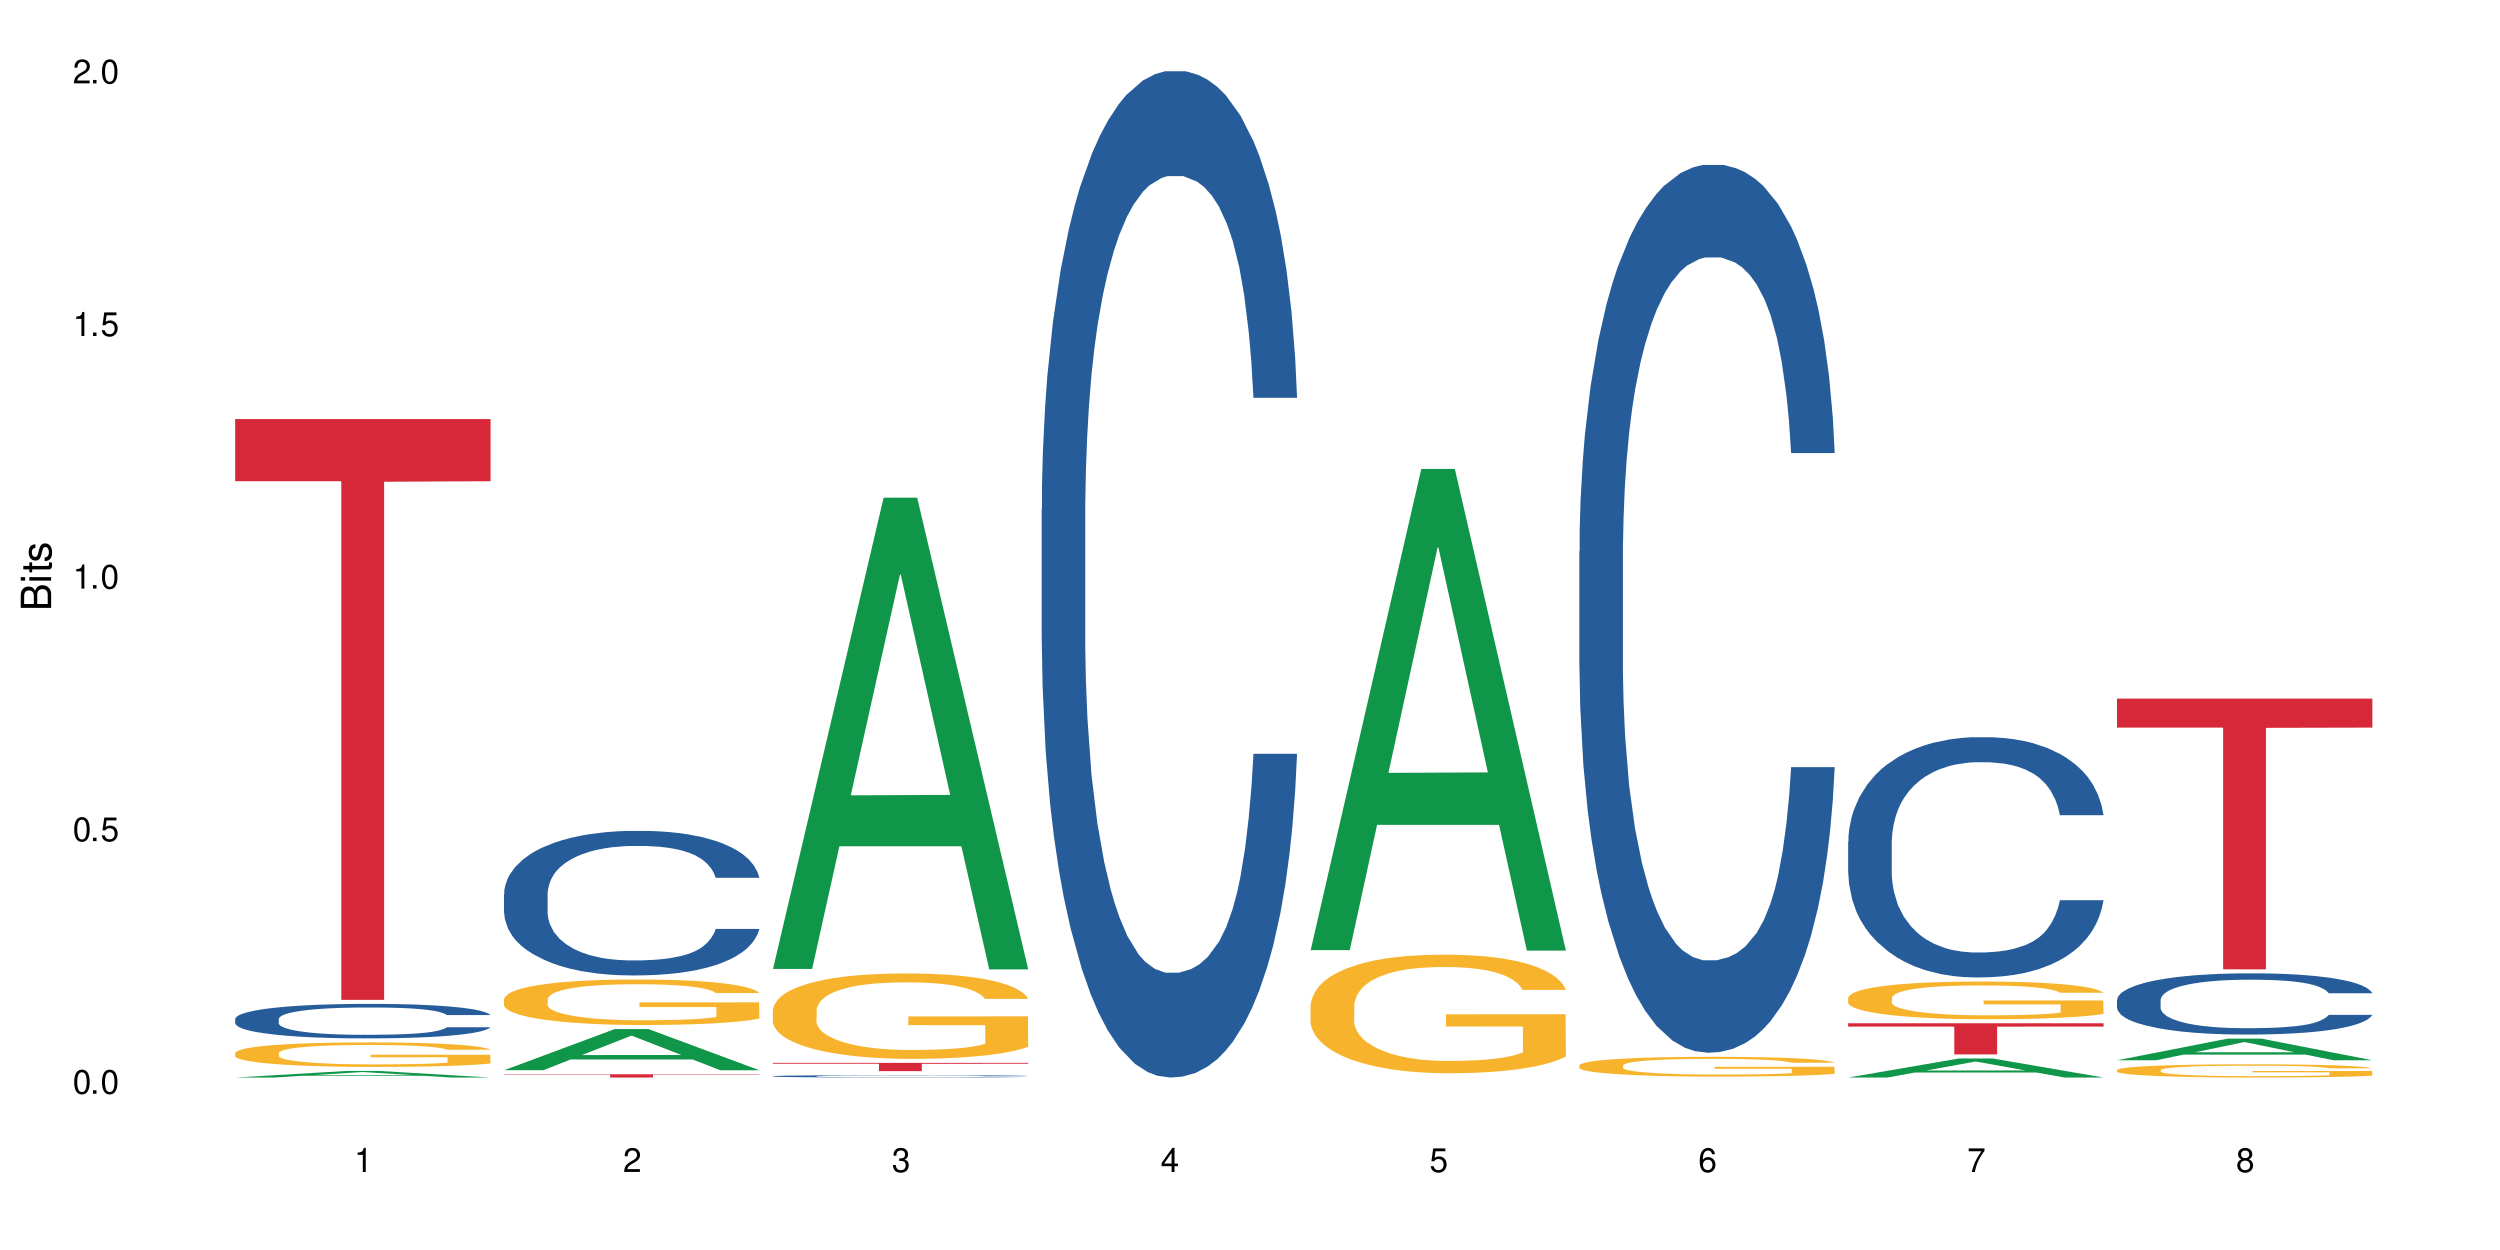 <?xml version="1.0" encoding="UTF-8"?>
<svg xmlns="http://www.w3.org/2000/svg" xmlns:xlink="http://www.w3.org/1999/xlink" width="720" height="360" viewBox="0 0 720 360">
<defs>
<g>
<g id="glyph-0-0">
</g>
<g id="glyph-0-1">
<path d="M 2.641 -6.938 C 2 -6.938 1.422 -6.656 1.078 -6.172 C 0.641 -5.562 0.406 -4.641 0.406 -3.359 C 0.406 -1.016 1.188 0.219 2.641 0.219 C 4.078 0.219 4.859 -1.016 4.859 -3.297 C 4.859 -4.641 4.656 -5.547 4.203 -6.172 C 3.844 -6.656 3.281 -6.938 2.641 -6.938 Z M 2.641 -6.188 C 3.547 -6.188 4 -5.25 4 -3.375 C 4 -1.406 3.562 -0.484 2.625 -0.484 C 1.734 -0.484 1.281 -1.438 1.281 -3.344 C 1.281 -5.25 1.734 -6.188 2.641 -6.188 Z M 2.641 -6.188 "/>
</g>
<g id="glyph-0-2">
<path d="M 1.828 -1 L 0.828 -1 L 0.828 0 L 1.828 0 Z M 1.828 -1 "/>
</g>
<g id="glyph-0-3">
<path d="M 4.562 -6.797 L 1.062 -6.797 L 0.547 -3.094 L 1.328 -3.094 C 1.719 -3.562 2.047 -3.734 2.578 -3.734 C 3.484 -3.734 4.062 -3.109 4.062 -2.094 C 4.062 -1.125 3.484 -0.531 2.578 -0.531 C 1.828 -0.531 1.375 -0.906 1.188 -1.672 L 0.328 -1.672 C 0.453 -1.109 0.547 -0.844 0.75 -0.594 C 1.125 -0.078 1.828 0.219 2.594 0.219 C 3.969 0.219 4.922 -0.781 4.922 -2.219 C 4.922 -3.562 4.031 -4.484 2.719 -4.484 C 2.25 -4.484 1.859 -4.359 1.469 -4.062 L 1.734 -5.969 L 4.562 -5.969 Z M 4.562 -6.797 "/>
</g>
<g id="glyph-0-4">
<path d="M 2.484 -4.938 L 2.484 0 L 3.328 0 L 3.328 -6.938 L 2.766 -6.938 C 2.469 -5.875 2.281 -5.734 0.984 -5.562 L 0.984 -4.938 Z M 2.484 -4.938 "/>
</g>
<g id="glyph-0-5">
<path d="M 4.859 -0.828 L 1.281 -0.828 C 1.359 -1.406 1.672 -1.781 2.5 -2.281 L 3.469 -2.828 C 4.406 -3.344 4.906 -4.062 4.906 -4.906 C 4.906 -5.484 4.672 -6.031 4.266 -6.406 C 3.859 -6.766 3.375 -6.938 2.719 -6.938 C 1.859 -6.938 1.219 -6.625 0.844 -6.031 C 0.609 -5.672 0.5 -5.234 0.484 -4.531 L 1.328 -4.531 C 1.359 -5.016 1.406 -5.281 1.531 -5.516 C 1.75 -5.938 2.188 -6.203 2.703 -6.203 C 3.469 -6.203 4.031 -5.641 4.031 -4.891 C 4.031 -4.344 3.719 -3.859 3.125 -3.516 L 2.234 -3 C 0.812 -2.172 0.406 -1.531 0.328 -0.016 L 4.859 -0.016 Z M 4.859 -0.828 "/>
</g>
<g id="glyph-0-6">
<path d="M 2.125 -3.188 L 2.578 -3.188 C 3.5 -3.188 3.984 -2.766 3.984 -1.922 C 3.984 -1.062 3.469 -0.531 2.594 -0.531 C 1.656 -0.531 1.203 -1 1.156 -2.016 L 0.312 -2.016 C 0.344 -1.453 0.438 -1.094 0.609 -0.781 C 0.953 -0.109 1.625 0.219 2.547 0.219 C 3.953 0.219 4.859 -0.625 4.859 -1.938 C 4.859 -2.828 4.516 -3.297 3.703 -3.594 C 4.344 -3.844 4.656 -4.328 4.656 -5.031 C 4.656 -6.219 3.875 -6.938 2.578 -6.938 C 1.203 -6.938 0.484 -6.172 0.453 -4.703 L 1.297 -4.703 C 1.312 -5.125 1.344 -5.359 1.453 -5.578 C 1.641 -5.969 2.062 -6.203 2.594 -6.203 C 3.344 -6.203 3.797 -5.75 3.797 -5 C 3.797 -4.516 3.609 -4.219 3.25 -4.047 C 3.016 -3.953 2.703 -3.922 2.125 -3.906 Z M 2.125 -3.188 "/>
</g>
<g id="glyph-0-7">
<path d="M 3.141 -1.672 L 3.141 0 L 3.984 0 L 3.984 -1.672 L 4.984 -1.672 L 4.984 -2.438 L 3.984 -2.438 L 3.984 -6.938 L 3.359 -6.938 L 0.266 -2.578 L 0.266 -1.672 Z M 3.141 -2.438 L 1 -2.438 L 3.141 -5.5 Z M 3.141 -2.438 "/>
</g>
<g id="glyph-0-8">
<path d="M 4.781 -5.125 C 4.609 -6.266 3.891 -6.938 2.844 -6.938 C 2.094 -6.938 1.422 -6.578 1.031 -5.953 C 0.594 -5.266 0.406 -4.422 0.406 -3.172 C 0.406 -2 0.578 -1.25 0.984 -0.641 C 1.359 -0.078 1.953 0.219 2.703 0.219 C 3.984 0.219 4.922 -0.75 4.922 -2.094 C 4.922 -3.375 4.062 -4.281 2.844 -4.281 C 2.172 -4.281 1.641 -4.031 1.281 -3.516 C 1.281 -5.234 1.828 -6.188 2.797 -6.188 C 3.391 -6.188 3.797 -5.797 3.938 -5.125 Z M 2.734 -3.531 C 3.547 -3.531 4.062 -2.953 4.062 -2.031 C 4.062 -1.156 3.484 -0.531 2.703 -0.531 C 1.922 -0.531 1.328 -1.188 1.328 -2.078 C 1.328 -2.938 1.906 -3.531 2.734 -3.531 Z M 2.734 -3.531 "/>
</g>
<g id="glyph-0-9">
<path d="M 4.984 -6.797 L 0.438 -6.797 L 0.438 -5.969 L 4.109 -5.969 C 2.5 -3.656 1.828 -2.234 1.328 0 L 2.219 0 C 2.594 -2.172 3.453 -4.047 4.984 -6.094 Z M 4.984 -6.797 "/>
</g>
<g id="glyph-0-10">
<path d="M 3.75 -3.656 C 4.469 -4.094 4.688 -4.438 4.688 -5.078 C 4.688 -6.172 3.844 -6.938 2.641 -6.938 C 1.438 -6.938 0.594 -6.172 0.594 -5.094 C 0.594 -4.438 0.812 -4.094 1.516 -3.656 C 0.734 -3.266 0.359 -2.703 0.359 -1.922 C 0.359 -0.656 1.281 0.219 2.641 0.219 C 3.984 0.219 4.922 -0.656 4.922 -1.922 C 4.922 -2.703 4.531 -3.266 3.75 -3.656 Z M 2.641 -6.188 C 3.359 -6.188 3.812 -5.75 3.812 -5.062 C 3.812 -4.406 3.344 -3.984 2.641 -3.984 C 1.922 -3.984 1.453 -4.406 1.453 -5.078 C 1.453 -5.75 1.922 -6.188 2.641 -6.188 Z M 2.641 -3.266 C 3.484 -3.266 4.062 -2.719 4.062 -1.906 C 4.062 -1.078 3.484 -0.531 2.625 -0.531 C 1.797 -0.531 1.219 -1.094 1.219 -1.906 C 1.219 -2.719 1.781 -3.266 2.641 -3.266 Z M 2.641 -3.266 "/>
</g>
<g id="glyph-1-0">
</g>
<g id="glyph-1-1">
<path d="M 0 -0.953 L 0 -4.891 C 0 -5.719 -0.234 -6.344 -0.734 -6.797 C -1.188 -7.234 -1.812 -7.469 -2.5 -7.469 C -3.547 -7.469 -4.188 -7 -4.625 -5.875 C -4.984 -6.688 -5.625 -7.094 -6.531 -7.094 C -7.172 -7.094 -7.734 -6.859 -8.141 -6.391 C -8.562 -5.922 -8.75 -5.344 -8.75 -4.5 L -8.75 -0.953 Z M -4.984 -2.062 L -7.766 -2.062 L -7.766 -4.219 C -7.766 -4.844 -7.688 -5.203 -7.453 -5.5 C -7.219 -5.812 -6.859 -5.969 -6.375 -5.969 C -5.891 -5.969 -5.531 -5.812 -5.297 -5.5 C -5.062 -5.203 -4.984 -4.844 -4.984 -4.219 Z M -0.984 -2.062 L -4 -2.062 L -4 -4.781 C -4 -5.766 -3.438 -6.359 -2.484 -6.359 C -1.547 -6.359 -0.984 -5.766 -0.984 -4.781 Z M -0.984 -2.062 "/>
</g>
<g id="glyph-1-2">
<path d="M -6.281 -1.797 L -6.281 -0.797 L 0 -0.797 L 0 -1.797 Z M -8.75 -1.797 L -8.75 -0.797 L -7.484 -0.797 L -7.484 -1.797 Z M -8.75 -1.797 "/>
</g>
<g id="glyph-1-3">
<path d="M -6.281 -3.047 L -6.281 -2.016 L -8.016 -2.016 L -8.016 -1.016 L -6.281 -1.016 L -6.281 -0.172 L -5.469 -0.172 L -5.469 -1.016 L -0.719 -1.016 C -0.078 -1.016 0.281 -1.453 0.281 -2.234 C 0.281 -2.5 0.25 -2.719 0.188 -3.047 L -0.641 -3.047 C -0.609 -2.906 -0.594 -2.766 -0.594 -2.562 C -0.594 -2.141 -0.719 -2.016 -1.156 -2.016 L -5.469 -2.016 L -5.469 -3.047 Z M -6.281 -3.047 "/>
</g>
<g id="glyph-1-4">
<path d="M -4.531 -5.25 C -5.766 -5.25 -6.469 -4.422 -6.469 -2.969 C -6.469 -1.516 -5.719 -0.562 -4.547 -0.562 C -3.562 -0.562 -3.094 -1.062 -2.734 -2.562 L -2.516 -3.484 C -2.344 -4.188 -2.094 -4.469 -1.641 -4.469 C -1.047 -4.469 -0.641 -3.875 -0.641 -3 C -0.641 -2.453 -0.797 -2 -1.062 -1.75 C -1.25 -1.594 -1.422 -1.531 -1.875 -1.469 L -1.875 -0.406 C -0.422 -0.453 0.281 -1.266 0.281 -2.922 C 0.281 -4.5 -0.5 -5.516 -1.719 -5.516 C -2.656 -5.516 -3.172 -4.984 -3.469 -3.734 L -3.703 -2.766 C -3.891 -1.953 -4.156 -1.609 -4.594 -1.609 C -5.188 -1.609 -5.547 -2.125 -5.547 -2.938 C -5.547 -3.75 -5.203 -4.172 -4.531 -4.203 Z M -4.531 -5.25 "/>
</g>
</g>
</defs>
<rect x="-72" y="-36" width="864" height="432" fill="rgb(100%, 100%, 100%)" fill-opacity="1"/>
<path fill-rule="nonzero" fill="rgb(6.275%, 58.824%, 28.235%)" fill-opacity="1" d="M 67.73 310.332 L 67.809 310.328 L 99.637 308.438 L 109.301 308.438 L 141.281 310.332 L 130.047 310.332 L 122.031 309.836 L 86.906 309.836 L 79.047 310.332 L 67.73 310.332 L 90.285 309.633 L 118.809 309.633 L 104.586 308.746 L 104.43 308.746 L 104.27 308.75 L 90.207 309.633 L 90.285 309.633 Z M 67.73 310.332 "/>
<path fill-rule="nonzero" fill="rgb(14.51%, 36.078%, 60%)" fill-opacity="1" d="M 67.73 293.445 L 67.82 293.438 L 67.82 293.219 L 68.09 292.875 L 68.719 292.438 L 69.344 292.137 L 70.961 291.602 L 73.203 291.086 L 75.535 290.688 L 77.238 290.449 L 78.766 290.27 L 82.262 289.934 L 84.504 289.762 L 86.926 289.605 L 89.887 289.453 L 92.039 289.363 L 96.883 289.219 L 100.469 289.152 L 103.25 289.125 L 109.262 289.125 L 112.848 289.164 L 115.449 289.207 L 118.32 289.281 L 120.742 289.363 L 124.957 289.562 L 128.727 289.816 L 130.43 289.961 L 133.121 290.242 L 135.184 290.516 L 136.617 290.75 L 138.234 291.086 L 139.668 291.496 L 140.746 291.957 L 141.281 292.348 L 128.727 292.348 L 128.098 291.984 L 127.379 291.703 L 126.035 291.332 L 124.688 291.066 L 122.805 290.805 L 121.102 290.633 L 118.77 290.461 L 116.707 290.352 L 114.555 290.27 L 112.488 290.215 L 108.543 290.16 L 103.969 290.16 L 102.266 290.18 L 98.766 290.25 L 96.883 290.316 L 94.191 290.441 L 92.309 290.559 L 90.066 290.742 L 88.539 290.895 L 86.656 291.133 L 85.312 291.34 L 83.785 291.641 L 82.891 291.867 L 82.082 292.121 L 81.363 292.418 L 80.828 292.738 L 80.469 293.074 L 80.289 293.398 L 80.289 294.805 L 80.469 295.133 L 80.918 295.512 L 82.082 296.066 L 83.785 296.547 L 85.762 296.93 L 87.645 297.199 L 88.719 297.328 L 90.156 297.473 L 92.398 297.656 L 95.629 297.836 L 97.512 297.91 L 100.383 297.98 L 103.34 298.02 L 107.289 298.02 L 110.785 297.98 L 113.117 297.938 L 115.539 297.863 L 118.859 297.711 L 120.922 297.562 L 122.715 297.391 L 124.062 297.219 L 124.957 297.074 L 126.305 296.793 L 127.379 296.484 L 128.188 296.168 L 128.727 295.859 L 141.281 295.859 L 140.746 296.223 L 139.938 296.574 L 139.129 296.84 L 137.875 297.156 L 136.441 297.438 L 134.375 297.754 L 132.672 297.965 L 130.43 298.191 L 128.367 298.363 L 126.125 298.516 L 122.805 298.699 L 120.652 298.789 L 118.32 298.871 L 115.539 298.941 L 112.043 299.008 L 108.273 299.043 L 104.777 299.051 L 101.008 299.035 L 98.227 298.996 L 94.551 298.914 L 89.977 298.754 L 86.656 298.582 L 84.055 298.406 L 81.812 298.227 L 79.301 297.98 L 76.074 297.582 L 74.098 297.273 L 72.754 297.02 L 71.23 296.664 L 70.152 296.348 L 68.898 295.84 L 68 295.195 L 67.73 294.695 Z M 67.73 293.445 "/>
<path fill-rule="nonzero" fill="rgb(96.863%, 70.196%, 16.863%)" fill-opacity="1" d="M 67.73 303.238 L 67.82 303.23 L 67.82 303.102 L 68.18 302.812 L 69.078 302.414 L 70.242 302.086 L 71.5 301.828 L 72.305 301.691 L 73.652 301.5 L 74.816 301.355 L 77.777 301.066 L 81.543 300.797 L 83.609 300.68 L 85.941 300.57 L 89.258 300.449 L 90.785 300.402 L 95.449 300.301 L 100.738 300.234 L 106.57 300.215 L 109.262 300.223 L 112.938 300.246 L 117.961 300.32 L 120.832 300.383 L 123.074 300.449 L 125.406 300.531 L 128.277 300.66 L 130.969 300.816 L 133.121 300.969 L 135.273 301.164 L 137.066 301.371 L 138.594 301.594 L 139.938 301.867 L 140.746 302.09 L 141.281 302.316 L 128.816 302.316 L 128.098 302.09 L 127.289 301.918 L 125.945 301.703 L 124.598 301.551 L 123.254 301.426 L 120.742 301.262 L 118.59 301.156 L 115.898 301.066 L 113.297 301.008 L 110.336 300.969 L 108.543 300.957 L 103.789 300.957 L 99.484 301.004 L 96.973 301.055 L 95.18 301.105 L 92.668 301.203 L 91.141 301.277 L 90.246 301.332 L 87.555 301.531 L 85.762 301.711 L 84.773 301.832 L 83.52 302.027 L 82.621 302.199 L 81.633 302.457 L 81.098 302.652 L 80.379 303.09 L 80.289 304.25 L 80.559 304.496 L 81.098 304.758 L 81.812 304.992 L 82.891 305.238 L 83.965 305.422 L 85.852 305.676 L 87.465 305.844 L 88.719 305.953 L 91.141 306.125 L 92.129 306.184 L 94.461 306.301 L 96.883 306.391 L 99.844 306.469 L 102.086 306.508 L 105.672 306.539 L 110.246 306.539 L 115.629 306.5 L 119.039 306.449 L 121.371 306.398 L 122.895 306.352 L 124.777 306.281 L 126.125 306.215 L 127.379 306.145 L 128.906 306.035 L 128.906 304.496 L 106.75 304.488 L 106.75 303.766 L 141.195 303.762 L 141.281 306.281 L 139.398 306.453 L 137.066 306.621 L 134.824 306.75 L 132.492 306.859 L 129.176 306.984 L 126.484 307.062 L 122.355 307.152 L 118.59 307.207 L 114.645 307.246 L 111.145 307.266 L 107.02 307.273 L 103.34 307.262 L 99.395 307.223 L 96.254 307.172 L 93.383 307.105 L 90.516 307.023 L 86.926 306.887 L 84.594 306.777 L 82.172 306.641 L 79.75 306.48 L 77.598 306.305 L 76.164 306.172 L 74.727 306.016 L 73.203 305.824 L 71.766 305.605 L 70.691 305.402 L 69.703 305.18 L 68.988 304.965 L 68.27 304.676 L 67.91 304.445 L 67.73 304.242 Z M 67.73 303.238 "/>
<path fill-rule="nonzero" fill="rgb(83.922%, 15.686%, 22.353%)" fill-opacity="1" d="M 67.73 120.684 L 141.281 120.684 L 141.281 138.59 L 110.629 138.746 L 110.629 287.961 L 98.297 287.961 L 98.297 138.902 L 98.117 138.59 L 67.73 138.59 Z M 67.73 120.684 "/>
<path fill-rule="nonzero" fill="rgb(6.275%, 58.824%, 28.235%)" fill-opacity="1" d="M 145.156 308.223 L 145.234 308.211 L 177.059 296.363 L 186.723 296.363 L 218.707 308.234 L 207.469 308.234 L 199.453 305.133 L 164.328 305.133 L 156.469 308.223 L 145.156 308.223 L 167.707 303.852 L 196.23 303.84 L 182.008 298.301 L 181.852 298.289 L 181.695 298.324 L 167.629 303.84 L 167.707 303.852 Z M 145.156 308.223 "/>
<path fill-rule="nonzero" fill="rgb(14.51%, 36.078%, 60%)" fill-opacity="1" d="M 145.156 257.418 L 145.242 257.379 L 145.242 256.465 L 145.512 255.02 L 146.141 253.191 L 146.77 251.938 L 148.383 249.691 L 150.625 247.523 L 152.957 245.848 L 154.664 244.859 L 156.188 244.098 L 159.684 242.688 L 161.93 241.965 L 164.352 241.32 L 167.309 240.672 L 169.461 240.293 L 174.305 239.684 L 177.895 239.418 L 180.676 239.301 L 186.684 239.301 L 190.273 239.453 L 192.875 239.645 L 195.742 239.949 L 198.164 240.293 L 202.383 241.129 L 206.148 242.195 L 207.852 242.805 L 210.543 243.984 L 212.605 245.125 L 214.043 246.113 L 215.656 247.523 L 217.094 249.234 L 218.168 251.176 L 218.707 252.812 L 206.148 252.812 L 205.52 251.289 L 204.805 250.109 L 203.457 248.551 L 202.113 247.445 L 200.23 246.344 L 198.523 245.621 L 196.191 244.895 L 194.129 244.441 L 191.977 244.098 L 189.914 243.867 L 185.969 243.641 L 181.391 243.641 L 179.688 243.715 L 176.191 244.02 L 174.305 244.289 L 171.613 244.82 L 169.73 245.316 L 167.488 246.074 L 165.965 246.723 L 164.082 247.711 L 162.734 248.586 L 161.211 249.844 L 160.312 250.793 L 159.508 251.859 L 158.789 253.117 L 158.25 254.449 L 157.891 255.855 L 157.711 257.227 L 157.711 263.125 L 157.891 264.496 L 158.34 266.094 L 159.508 268.414 L 161.211 270.43 L 163.184 272.027 L 165.066 273.172 L 166.145 273.703 L 167.578 274.312 L 169.82 275.074 L 173.051 275.836 L 174.934 276.141 L 177.805 276.441 L 180.766 276.594 L 184.711 276.594 L 188.211 276.441 L 190.543 276.254 L 192.965 275.949 L 196.281 275.301 L 198.344 274.691 L 200.141 273.969 L 201.484 273.246 L 202.383 272.637 L 203.727 271.457 L 204.805 270.164 L 205.609 268.832 L 206.148 267.539 L 218.707 267.539 L 218.168 269.062 L 217.359 270.543 L 216.555 271.648 L 215.297 272.98 L 213.863 274.16 L 211.801 275.492 L 210.094 276.367 L 207.852 277.32 L 205.789 278.043 L 203.547 278.688 L 200.23 279.449 L 198.074 279.828 L 195.742 280.172 L 192.965 280.477 L 189.465 280.742 L 185.699 280.895 L 182.199 280.934 L 178.434 280.859 L 175.652 280.707 L 171.973 280.363 L 167.398 279.68 L 164.082 278.953 L 161.48 278.23 L 159.238 277.469 L 156.727 276.441 L 153.496 274.77 L 151.523 273.477 L 150.176 272.41 L 148.652 270.926 L 147.574 269.594 L 146.32 267.461 L 145.422 264.762 L 145.156 262.668 Z M 145.156 257.418 "/>
<path fill-rule="nonzero" fill="rgb(96.863%, 70.196%, 16.863%)" fill-opacity="1" d="M 145.156 287.707 L 145.242 287.695 L 145.242 287.457 L 145.602 286.918 L 146.5 286.176 L 147.664 285.566 L 148.922 285.09 L 149.73 284.836 L 151.074 284.477 L 152.242 284.215 L 155.199 283.676 L 158.969 283.176 L 161.031 282.957 L 163.363 282.754 L 166.684 282.527 L 168.207 282.445 L 172.871 282.254 L 178.164 282.133 L 183.992 282.098 L 186.684 282.109 L 190.363 282.156 L 195.387 282.289 L 198.254 282.41 L 200.496 282.527 L 202.828 282.684 L 205.699 282.922 L 208.391 283.211 L 210.543 283.496 L 212.695 283.855 L 214.492 284.238 L 216.016 284.656 L 217.359 285.16 L 218.168 285.578 L 218.707 285.996 L 206.238 285.996 L 205.52 285.578 L 204.715 285.258 L 203.367 284.859 L 202.023 284.574 L 200.676 284.348 L 198.164 284.035 L 196.012 283.844 L 193.32 283.676 L 190.723 283.57 L 187.762 283.496 L 185.969 283.473 L 181.211 283.473 L 176.906 283.559 L 174.395 283.652 L 172.602 283.75 L 170.09 283.93 L 168.566 284.07 L 167.668 284.168 L 164.977 284.539 L 163.184 284.875 L 162.195 285.102 L 160.941 285.461 L 160.043 285.781 L 159.059 286.262 L 158.52 286.621 L 157.801 287.434 L 157.711 289.586 L 157.98 290.043 L 158.52 290.531 L 159.238 290.965 L 160.312 291.418 L 161.391 291.766 L 163.273 292.23 L 164.887 292.543 L 166.145 292.746 L 168.566 293.07 L 169.551 293.176 L 171.883 293.391 L 174.305 293.559 L 177.266 293.703 L 179.508 293.773 L 183.098 293.836 L 187.672 293.836 L 193.055 293.762 L 196.461 293.668 L 198.793 293.57 L 200.32 293.488 L 202.203 293.355 L 203.547 293.238 L 204.805 293.105 L 206.328 292.902 L 206.328 290.043 L 184.172 290.031 L 184.172 288.691 L 218.617 288.68 L 218.707 293.355 L 216.824 293.68 L 214.492 293.988 L 212.25 294.23 L 209.918 294.434 L 206.598 294.66 L 203.906 294.805 L 199.781 294.973 L 196.012 295.078 L 192.066 295.152 L 188.566 295.188 L 184.441 295.199 L 180.766 295.176 L 176.816 295.102 L 173.68 295.008 L 170.809 294.887 L 167.938 294.73 L 164.352 294.48 L 162.016 294.277 L 159.594 294.027 L 157.172 293.727 L 155.02 293.402 L 153.586 293.152 L 152.152 292.867 L 150.625 292.508 L 149.191 292.102 L 148.113 291.73 L 147.129 291.309 L 146.41 290.914 L 145.691 290.375 L 145.332 289.945 L 145.156 289.574 Z M 145.156 287.707 "/>
<path fill-rule="nonzero" fill="rgb(83.922%, 15.686%, 22.353%)" fill-opacity="1" d="M 145.156 309.395 L 218.707 309.395 L 218.707 309.496 L 188.051 309.496 L 188.051 310.332 L 175.719 310.332 L 175.719 309.5 L 175.539 309.496 L 145.156 309.496 Z M 145.156 309.395 "/>
<path fill-rule="nonzero" fill="rgb(6.275%, 58.824%, 28.235%)" fill-opacity="1" d="M 222.578 279.062 L 222.656 278.934 L 254.48 143.328 L 264.148 143.328 L 296.129 279.191 L 284.895 279.191 L 276.879 243.727 L 241.75 243.727 L 233.895 279.062 L 222.578 279.062 L 245.129 229.055 L 273.656 228.926 L 259.434 165.523 L 259.273 165.395 L 259.117 165.777 L 245.051 228.926 L 245.129 229.055 Z M 222.578 279.062 "/>
<path fill-rule="nonzero" fill="rgb(14.51%, 36.078%, 60%)" fill-opacity="1" d="M 222.578 309.945 L 222.668 309.941 L 222.668 309.93 L 222.938 309.902 L 223.562 309.875 L 224.191 309.852 L 225.809 309.816 L 228.051 309.781 L 230.383 309.754 L 232.086 309.738 L 233.609 309.723 L 237.109 309.699 L 239.352 309.688 L 241.773 309.68 L 244.734 309.668 L 246.887 309.66 L 251.73 309.652 L 255.316 309.648 L 258.098 309.645 L 264.109 309.645 L 267.695 309.648 L 270.297 309.648 L 273.168 309.656 L 275.59 309.66 L 279.805 309.676 L 283.57 309.691 L 285.277 309.703 L 287.969 309.723 L 290.031 309.742 L 291.465 309.758 L 293.082 309.781 L 294.516 309.809 L 295.59 309.84 L 296.129 309.867 L 283.57 309.867 L 282.945 309.844 L 282.227 309.824 L 280.883 309.797 L 279.535 309.777 L 277.652 309.762 L 275.949 309.75 L 273.617 309.738 L 271.551 309.73 L 269.398 309.723 L 267.336 309.719 L 263.391 309.715 L 258.816 309.715 L 257.109 309.719 L 253.613 309.723 L 251.73 309.727 L 249.039 309.734 L 247.156 309.742 L 244.914 309.758 L 243.387 309.766 L 241.504 309.785 L 240.16 309.797 L 238.633 309.82 L 237.738 309.836 L 236.93 309.852 L 236.211 309.871 L 235.672 309.895 L 235.316 309.918 L 235.137 309.941 L 235.137 310.039 L 235.316 310.062 L 235.762 310.086 L 236.93 310.125 L 238.633 310.16 L 240.605 310.184 L 242.492 310.203 L 243.566 310.215 L 245.004 310.223 L 247.246 310.234 L 250.473 310.25 L 252.355 310.254 L 255.227 310.258 L 258.188 310.262 L 262.133 310.262 L 265.633 310.258 L 267.965 310.254 L 270.387 310.25 L 273.707 310.238 L 275.77 310.23 L 277.562 310.219 L 278.906 310.207 L 279.805 310.195 L 281.148 310.176 L 282.227 310.156 L 283.035 310.133 L 283.57 310.109 L 296.129 310.109 L 295.59 310.137 L 294.785 310.16 L 293.977 310.18 L 292.723 310.199 L 291.285 310.219 L 289.223 310.242 L 287.52 310.258 L 285.277 310.273 L 283.215 310.285 L 280.973 310.297 L 277.652 310.309 L 275.5 310.312 L 273.168 310.32 L 270.387 310.324 L 266.887 310.328 L 263.121 310.332 L 255.855 310.332 L 253.074 310.328 L 249.398 310.324 L 244.824 310.312 L 241.504 310.301 L 238.902 310.289 L 236.66 310.273 L 234.148 310.258 L 230.918 310.23 L 228.945 310.211 L 227.602 310.191 L 226.074 310.168 L 225 310.145 L 223.742 310.109 L 222.848 310.066 L 222.578 310.031 Z M 222.578 309.945 "/>
<path fill-rule="nonzero" fill="rgb(96.863%, 70.196%, 16.863%)" fill-opacity="1" d="M 222.578 290.887 L 222.668 290.863 L 222.668 290.414 L 223.027 289.406 L 223.922 288.012 L 225.09 286.867 L 226.344 285.969 L 227.152 285.496 L 228.496 284.824 L 229.664 284.328 L 232.625 283.316 L 236.391 282.375 L 238.453 281.973 L 240.785 281.59 L 244.105 281.164 L 245.629 281.004 L 250.293 280.645 L 255.586 280.422 L 261.418 280.355 L 264.109 280.375 L 267.785 280.465 L 272.809 280.715 L 275.68 280.938 L 277.922 281.164 L 280.254 281.453 L 283.125 281.902 L 285.816 282.441 L 287.969 282.98 L 290.121 283.656 L 291.914 284.375 L 293.438 285.16 L 294.785 286.102 L 295.59 286.891 L 296.129 287.676 L 283.66 287.676 L 282.945 286.891 L 282.137 286.281 L 280.793 285.543 L 279.445 285.004 L 278.102 284.574 L 275.59 283.992 L 273.438 283.633 L 270.746 283.316 L 268.145 283.117 L 265.184 282.98 L 263.391 282.938 L 258.637 282.938 L 254.332 283.094 L 251.82 283.273 L 250.023 283.453 L 247.512 283.789 L 245.988 284.059 L 245.094 284.238 L 242.402 284.934 L 240.605 285.562 L 239.621 285.992 L 238.363 286.664 L 237.469 287.27 L 236.48 288.168 L 235.941 288.844 L 235.227 290.371 L 235.137 294.414 L 235.406 295.266 L 235.941 296.188 L 236.66 296.996 L 237.738 297.848 L 238.812 298.5 L 240.695 299.375 L 242.312 299.961 L 243.566 300.34 L 245.988 300.949 L 246.977 301.148 L 249.309 301.555 L 251.73 301.867 L 254.691 302.137 L 256.934 302.273 L 260.52 302.387 L 265.094 302.387 L 270.477 302.25 L 273.887 302.07 L 276.219 301.891 L 277.742 301.734 L 279.625 301.488 L 280.973 301.262 L 282.227 301.016 L 283.75 300.633 L 283.75 295.266 L 261.598 295.242 L 261.598 292.727 L 296.039 292.707 L 296.129 301.488 L 294.246 302.094 L 291.914 302.676 L 289.672 303.125 L 287.34 303.508 L 284.02 303.934 L 281.328 304.203 L 277.203 304.52 L 273.438 304.723 L 269.488 304.855 L 265.992 304.922 L 261.867 304.945 L 258.188 304.902 L 254.242 304.766 L 251.102 304.586 L 248.23 304.363 L 245.359 304.07 L 241.773 303.598 L 239.441 303.215 L 237.02 302.746 L 234.598 302.184 L 232.445 301.578 L 231.008 301.105 L 229.574 300.566 L 228.051 299.891 L 226.613 299.129 L 225.539 298.434 L 224.551 297.648 L 223.832 296.906 L 223.117 295.895 L 222.758 295.086 L 222.578 294.391 Z M 222.578 290.887 "/>
<path fill-rule="nonzero" fill="rgb(83.922%, 15.686%, 22.353%)" fill-opacity="1" d="M 222.578 306.109 L 296.129 306.109 L 296.129 306.363 L 265.477 306.367 L 265.477 308.48 L 253.141 308.48 L 253.141 306.367 L 252.965 306.363 L 222.578 306.363 Z M 222.578 306.109 "/>
<path fill-rule="nonzero" fill="rgb(14.51%, 36.078%, 60%)" fill-opacity="1" d="M 300 146.621 L 300.09 146.355 L 300.09 140 L 300.359 129.934 L 300.988 117.215 L 301.617 108.477 L 303.23 92.844 L 305.473 77.746 L 307.805 66.09 L 309.508 59.203 L 311.035 53.902 L 314.531 44.102 L 316.773 39.07 L 319.195 34.566 L 322.156 30.062 L 324.309 27.414 L 329.152 23.176 L 332.742 21.32 L 335.52 20.527 L 341.531 20.527 L 345.117 21.586 L 347.719 22.91 L 350.59 25.031 L 353.012 27.414 L 357.227 33.242 L 360.996 40.66 L 362.699 44.898 L 365.391 53.109 L 367.453 61.055 L 368.891 67.945 L 370.504 77.746 L 371.938 89.668 L 373.016 103.176 L 373.555 114.566 L 360.996 114.566 L 360.367 103.973 L 359.648 95.758 L 358.305 84.898 L 356.961 77.215 L 355.074 69.535 L 353.371 64.5 L 351.039 59.469 L 348.977 56.289 L 346.824 53.902 L 344.762 52.316 L 340.812 50.727 L 336.238 50.727 L 334.535 51.254 L 331.035 53.375 L 329.152 55.23 L 326.461 58.938 L 324.578 62.383 L 322.336 67.68 L 320.812 72.184 L 318.926 79.07 L 317.582 85.164 L 316.059 93.906 L 315.16 100.527 L 314.352 107.945 L 313.637 116.688 L 313.098 125.957 L 312.738 135.762 L 312.559 145.297 L 312.559 186.355 L 312.738 195.895 L 313.188 207.02 L 314.352 223.18 L 316.059 237.219 L 318.031 248.344 L 319.914 256.293 L 320.992 260 L 322.426 264.238 L 324.668 269.535 L 327.898 274.836 L 329.781 276.953 L 332.652 279.074 L 335.609 280.133 L 339.559 280.133 L 343.055 279.074 L 345.387 277.75 L 347.809 275.629 L 351.129 271.125 L 353.191 266.887 L 354.984 261.855 L 356.332 256.82 L 357.227 252.582 L 358.574 244.371 L 359.648 235.363 L 360.457 226.094 L 360.996 217.086 L 373.555 217.086 L 373.016 227.684 L 372.207 238.012 L 371.402 245.695 L 370.145 254.969 L 368.711 263.18 L 366.645 272.449 L 364.941 278.543 L 362.699 285.168 L 360.637 290.199 L 358.395 294.703 L 355.074 300 L 352.922 302.648 L 350.59 305.035 L 347.809 307.152 L 344.312 309.008 L 340.543 310.066 L 337.047 310.332 L 333.277 309.801 L 330.5 308.742 L 326.82 306.359 L 322.246 301.59 L 318.926 296.559 L 316.324 291.523 L 314.082 286.227 L 311.57 279.074 L 308.344 267.418 L 306.371 258.41 L 305.023 250.992 L 303.5 240.664 L 302.422 231.391 L 301.168 216.555 L 300.27 197.746 L 300 183.18 Z M 300 146.621 "/>
<path fill-rule="nonzero" fill="rgb(6.275%, 58.824%, 28.235%)" fill-opacity="1" d="M 377.426 273.641 L 377.504 273.512 L 409.328 135.051 L 418.992 135.051 L 450.977 273.773 L 439.738 273.773 L 431.723 237.562 L 396.598 237.562 L 388.738 273.641 L 377.426 273.641 L 399.977 222.582 L 428.504 222.449 L 414.277 157.715 L 414.121 157.586 L 413.965 157.977 L 399.898 222.449 L 399.977 222.582 Z M 377.426 273.641 "/>
<path fill-rule="nonzero" fill="rgb(96.863%, 70.196%, 16.863%)" fill-opacity="1" d="M 377.426 289.566 L 377.516 289.535 L 377.516 288.91 L 377.871 287.508 L 378.77 285.574 L 379.938 283.984 L 381.191 282.734 L 382 282.078 L 383.344 281.145 L 384.512 280.457 L 387.469 279.055 L 391.238 277.742 L 393.301 277.18 L 395.633 276.652 L 398.953 276.059 L 400.477 275.84 L 405.141 275.34 L 410.434 275.027 L 416.262 274.934 L 418.953 274.965 L 422.633 275.09 L 427.656 275.434 L 430.527 275.746 L 432.77 276.059 L 435.102 276.465 L 437.969 277.09 L 440.66 277.836 L 442.812 278.586 L 444.969 279.52 L 446.762 280.52 L 448.285 281.613 L 449.633 282.922 L 450.438 284.016 L 450.977 285.105 L 438.508 285.105 L 437.789 284.016 L 436.984 283.172 L 435.637 282.141 L 434.293 281.395 L 432.949 280.801 L 430.438 279.988 L 428.281 279.488 L 425.594 279.055 L 422.992 278.773 L 420.031 278.586 L 418.238 278.523 L 413.484 278.523 L 409.176 278.742 L 406.664 278.992 L 404.871 279.242 L 402.359 279.707 L 400.836 280.082 L 399.938 280.332 L 397.246 281.301 L 395.453 282.172 L 394.469 282.766 L 393.211 283.703 L 392.312 284.543 L 391.328 285.793 L 390.789 286.727 L 390.07 288.848 L 389.98 294.465 L 390.25 295.648 L 390.789 296.93 L 391.508 298.051 L 392.582 299.238 L 393.66 300.141 L 395.543 301.359 L 397.156 302.172 L 398.414 302.699 L 400.836 303.543 L 401.82 303.824 L 404.156 304.387 L 406.574 304.82 L 409.535 305.195 L 411.777 305.383 L 415.367 305.539 L 419.941 305.539 L 425.324 305.352 L 428.73 305.102 L 431.062 304.852 L 432.59 304.637 L 434.473 304.293 L 435.816 303.98 L 437.074 303.637 L 438.598 303.105 L 438.598 295.648 L 416.441 295.617 L 416.441 292.125 L 450.887 292.094 L 450.977 304.293 L 449.094 305.133 L 446.762 305.945 L 444.52 306.57 L 442.188 307.098 L 438.867 307.691 L 436.176 308.066 L 432.051 308.504 L 428.281 308.785 L 424.336 308.973 L 420.84 309.066 L 416.711 309.098 L 413.035 309.035 L 409.086 308.848 L 405.949 308.598 L 403.078 308.285 L 400.207 307.879 L 396.621 307.223 L 394.289 306.695 L 391.867 306.039 L 389.445 305.258 L 387.293 304.418 L 385.855 303.762 L 384.422 303.012 L 382.895 302.078 L 381.461 301.016 L 380.383 300.051 L 379.398 298.957 L 378.68 297.926 L 377.961 296.523 L 377.605 295.402 L 377.426 294.434 Z M 377.426 289.566 "/>
<path fill-rule="nonzero" fill="rgb(14.51%, 36.078%, 60%)" fill-opacity="1" d="M 454.848 158.758 L 454.938 158.523 L 454.938 152.914 L 455.207 144.031 L 455.836 132.812 L 456.461 125.102 L 458.078 111.309 L 460.32 97.988 L 462.652 87.703 L 464.355 81.629 L 465.879 76.953 L 469.379 68.305 L 471.621 63.863 L 474.043 59.891 L 477.004 55.918 L 479.156 53.582 L 484 49.84 L 487.586 48.203 L 490.367 47.504 L 496.379 47.504 L 499.965 48.438 L 502.566 49.605 L 505.438 51.477 L 507.859 53.582 L 512.074 58.723 L 515.844 65.266 L 517.547 69.008 L 520.238 76.25 L 522.301 83.262 L 523.734 89.34 L 525.352 97.988 L 526.785 108.504 L 527.863 120.426 L 528.398 130.477 L 515.844 130.477 L 515.215 121.125 L 514.496 113.883 L 513.152 104.297 L 511.805 97.52 L 509.922 90.742 L 508.219 86.301 L 505.887 81.859 L 503.824 79.055 L 501.672 76.953 L 499.605 75.551 L 495.66 74.148 L 491.086 74.148 L 489.383 74.617 L 485.883 76.484 L 484 78.121 L 481.309 81.395 L 479.426 84.434 L 477.184 89.105 L 475.656 93.078 L 473.773 99.156 L 472.43 104.531 L 470.902 112.246 L 470.008 118.09 L 469.199 124.633 L 468.48 132.344 L 467.945 140.527 L 467.586 149.172 L 467.406 157.586 L 467.406 193.816 L 467.586 202.23 L 468.035 212.047 L 469.199 226.301 L 470.902 238.691 L 472.879 248.508 L 474.762 255.52 L 475.836 258.789 L 477.273 262.531 L 479.516 267.203 L 482.742 271.879 L 484.629 273.75 L 487.496 275.617 L 490.457 276.555 L 494.406 276.555 L 497.902 275.617 L 500.234 274.449 L 502.656 272.578 L 505.977 268.605 L 508.039 264.867 L 509.832 260.426 L 511.18 255.984 L 512.074 252.246 L 513.422 245 L 514.496 237.055 L 515.305 228.875 L 515.844 220.926 L 528.398 220.926 L 527.863 230.277 L 527.055 239.391 L 526.246 246.168 L 524.992 254.348 L 523.555 261.594 L 521.492 269.773 L 519.789 275.152 L 517.547 280.992 L 515.484 285.434 L 513.242 289.406 L 509.922 294.082 L 507.77 296.418 L 505.438 298.523 L 502.656 300.395 L 499.16 302.027 L 495.391 302.965 L 491.895 303.199 L 488.125 302.73 L 485.344 301.797 L 481.668 299.691 L 477.094 295.484 L 473.773 291.043 L 471.172 286.602 L 468.93 281.93 L 466.418 275.617 L 463.191 265.336 L 461.215 257.387 L 459.871 250.844 L 458.348 241.727 L 457.27 233.547 L 456.016 220.461 L 455.117 203.863 L 454.848 191.012 Z M 454.848 158.758 "/>
<path fill-rule="nonzero" fill="rgb(96.863%, 70.196%, 16.863%)" fill-opacity="1" d="M 454.848 306.805 L 454.938 306.801 L 454.938 306.695 L 455.297 306.461 L 456.191 306.137 L 457.359 305.871 L 458.613 305.664 L 459.422 305.555 L 460.77 305.398 L 461.934 305.285 L 464.895 305.051 L 468.66 304.832 L 470.723 304.738 L 473.055 304.648 L 476.375 304.551 L 477.898 304.512 L 482.562 304.43 L 487.855 304.379 L 493.688 304.363 L 496.379 304.367 L 500.055 304.387 L 505.078 304.445 L 507.949 304.496 L 510.191 304.551 L 512.523 304.617 L 515.395 304.723 L 518.086 304.848 L 520.238 304.973 L 522.391 305.129 L 524.184 305.293 L 525.711 305.477 L 527.055 305.695 L 527.863 305.879 L 528.398 306.059 L 515.934 306.059 L 515.215 305.879 L 514.406 305.738 L 513.062 305.566 L 511.715 305.441 L 510.371 305.34 L 507.859 305.207 L 505.707 305.121 L 503.016 305.051 L 500.414 305.004 L 497.453 304.973 L 495.66 304.961 L 490.906 304.961 L 486.602 304.996 L 484.09 305.039 L 482.297 305.082 L 479.785 305.16 L 478.258 305.223 L 477.363 305.262 L 474.672 305.426 L 472.879 305.57 L 471.891 305.668 L 470.633 305.824 L 469.738 305.965 L 468.75 306.176 L 468.211 306.332 L 467.496 306.688 L 467.406 307.625 L 467.676 307.82 L 468.211 308.035 L 468.93 308.223 L 470.008 308.422 L 471.082 308.574 L 472.965 308.777 L 474.582 308.91 L 475.836 309 L 478.258 309.141 L 479.246 309.188 L 481.578 309.281 L 484 309.355 L 486.961 309.418 L 489.203 309.449 L 492.789 309.473 L 497.363 309.473 L 502.746 309.441 L 506.156 309.402 L 508.488 309.359 L 510.012 309.324 L 511.895 309.266 L 513.242 309.215 L 514.496 309.156 L 516.023 309.066 L 516.023 307.82 L 493.867 307.816 L 493.867 307.234 L 528.309 307.227 L 528.398 309.266 L 526.516 309.406 L 524.184 309.543 L 521.941 309.645 L 519.609 309.734 L 516.289 309.832 L 513.602 309.895 L 509.473 309.969 L 505.707 310.016 L 501.758 310.047 L 498.262 310.062 L 494.137 310.066 L 490.457 310.059 L 486.512 310.027 L 483.371 309.984 L 480.5 309.934 L 477.633 309.863 L 474.043 309.754 L 471.711 309.668 L 469.289 309.559 L 466.867 309.426 L 464.715 309.285 L 463.281 309.176 L 461.844 309.051 L 460.32 308.895 L 458.883 308.719 L 457.809 308.559 L 456.82 308.375 L 456.102 308.203 L 455.387 307.969 L 455.027 307.781 L 454.848 307.617 Z M 454.848 306.805 "/>
<path fill-rule="nonzero" fill="rgb(6.275%, 58.824%, 28.235%)" fill-opacity="1" d="M 532.27 310.328 L 532.352 310.32 L 564.176 304.84 L 573.84 304.84 L 605.824 310.332 L 594.586 310.332 L 586.57 308.898 L 551.445 308.898 L 543.586 310.328 L 532.27 310.328 L 554.824 308.305 L 583.348 308.301 L 569.125 305.734 L 568.969 305.73 L 568.812 305.746 L 554.746 308.301 L 554.824 308.305 Z M 532.27 310.328 "/>
<path fill-rule="nonzero" fill="rgb(14.51%, 36.078%, 60%)" fill-opacity="1" d="M 532.27 242.43 L 532.359 242.367 L 532.359 240.848 L 532.629 238.445 L 533.258 235.41 L 533.887 233.324 L 535.5 229.59 L 537.742 225.988 L 540.074 223.203 L 541.777 221.559 L 543.305 220.293 L 546.801 217.953 L 549.043 216.754 L 551.465 215.676 L 554.426 214.602 L 556.578 213.969 L 561.422 212.957 L 565.012 212.516 L 567.793 212.324 L 573.801 212.324 L 577.391 212.578 L 579.992 212.895 L 582.859 213.402 L 585.281 213.969 L 589.5 215.359 L 593.266 217.133 L 594.969 218.145 L 597.66 220.105 L 599.723 222.004 L 601.16 223.645 L 602.773 225.988 L 604.207 228.832 L 605.285 232.059 L 605.824 234.777 L 593.266 234.777 L 592.637 232.246 L 591.922 230.285 L 590.574 227.695 L 589.23 225.859 L 587.344 224.027 L 585.641 222.824 L 583.309 221.621 L 581.246 220.863 L 579.094 220.293 L 577.031 219.914 L 573.082 219.535 L 568.508 219.535 L 566.805 219.66 L 563.305 220.168 L 561.422 220.609 L 558.73 221.496 L 556.848 222.316 L 554.605 223.582 L 553.082 224.66 L 551.199 226.301 L 549.852 227.758 L 548.328 229.844 L 547.43 231.426 L 546.621 233.195 L 545.906 235.285 L 545.367 237.496 L 545.008 239.836 L 544.828 242.113 L 544.828 251.918 L 545.008 254.195 L 545.457 256.852 L 546.621 260.707 L 548.328 264.059 L 550.301 266.715 L 552.184 268.613 L 553.262 269.5 L 554.695 270.512 L 556.938 271.777 L 560.168 273.039 L 562.051 273.547 L 564.922 274.051 L 567.883 274.305 L 571.828 274.305 L 575.324 274.051 L 577.656 273.734 L 580.078 273.23 L 583.398 272.156 L 585.461 271.145 L 587.254 269.941 L 588.602 268.738 L 589.5 267.727 L 590.844 265.766 L 591.922 263.617 L 592.727 261.402 L 593.266 259.254 L 605.824 259.254 L 605.285 261.781 L 604.477 264.25 L 603.672 266.082 L 602.414 268.297 L 600.98 270.258 L 598.918 272.473 L 597.211 273.926 L 594.969 275.508 L 592.906 276.707 L 590.664 277.785 L 587.344 279.047 L 585.191 279.68 L 582.859 280.25 L 580.078 280.758 L 576.582 281.199 L 572.816 281.453 L 569.316 281.516 L 565.551 281.391 L 562.77 281.137 L 559.09 280.566 L 554.516 279.43 L 551.199 278.227 L 548.598 277.023 L 546.355 275.762 L 543.844 274.051 L 540.613 271.27 L 538.641 269.121 L 537.293 267.348 L 535.77 264.883 L 534.691 262.668 L 533.438 259.125 L 532.539 254.637 L 532.27 251.156 Z M 532.27 242.43 "/>
<path fill-rule="nonzero" fill="rgb(96.863%, 70.196%, 16.863%)" fill-opacity="1" d="M 532.27 287.332 L 532.359 287.32 L 532.359 287.121 L 532.719 286.676 L 533.617 286.062 L 534.781 285.555 L 536.039 285.16 L 536.844 284.949 L 538.191 284.652 L 539.355 284.434 L 542.316 283.988 L 546.086 283.57 L 548.148 283.395 L 550.48 283.227 L 553.797 283.035 L 555.324 282.965 L 559.988 282.809 L 565.281 282.707 L 571.109 282.68 L 573.801 282.688 L 577.48 282.73 L 582.5 282.836 L 585.371 282.938 L 587.613 283.035 L 589.945 283.164 L 592.816 283.363 L 595.508 283.602 L 597.66 283.84 L 599.812 284.137 L 601.609 284.453 L 603.133 284.801 L 604.477 285.219 L 605.285 285.566 L 605.824 285.914 L 593.355 285.914 L 592.637 285.566 L 591.832 285.297 L 590.484 284.969 L 589.141 284.73 L 587.793 284.543 L 585.281 284.285 L 583.129 284.129 L 580.438 283.988 L 577.836 283.898 L 574.879 283.84 L 573.082 283.82 L 568.328 283.82 L 564.023 283.891 L 561.512 283.969 L 559.719 284.047 L 557.207 284.195 L 555.684 284.316 L 554.785 284.395 L 552.094 284.703 L 550.301 284.98 L 549.312 285.168 L 548.059 285.465 L 547.16 285.734 L 546.176 286.129 L 545.637 286.43 L 544.918 287.102 L 544.828 288.887 L 545.098 289.266 L 545.637 289.672 L 546.355 290.027 L 547.43 290.406 L 548.508 290.691 L 550.391 291.078 L 552.004 291.336 L 553.262 291.508 L 555.684 291.773 L 556.668 291.863 L 559 292.043 L 561.422 292.18 L 564.383 292.301 L 566.625 292.359 L 570.215 292.41 L 574.789 292.41 L 580.168 292.348 L 583.578 292.27 L 585.91 292.191 L 587.434 292.121 L 589.32 292.012 L 590.664 291.914 L 591.922 291.805 L 593.445 291.637 L 593.445 289.266 L 571.289 289.254 L 571.289 288.145 L 605.734 288.133 L 605.824 292.012 L 603.941 292.281 L 601.609 292.539 L 599.363 292.734 L 597.031 292.902 L 593.715 293.094 L 591.023 293.211 L 586.898 293.352 L 583.129 293.441 L 579.184 293.5 L 575.684 293.527 L 571.559 293.539 L 567.883 293.52 L 563.934 293.461 L 560.797 293.379 L 557.926 293.281 L 555.055 293.152 L 551.465 292.945 L 549.133 292.773 L 546.711 292.566 L 544.289 292.32 L 542.137 292.051 L 540.703 291.844 L 539.266 291.605 L 537.742 291.309 L 536.309 290.969 L 535.23 290.664 L 534.246 290.316 L 533.527 289.988 L 532.809 289.543 L 532.449 289.184 L 532.27 288.879 Z M 532.27 287.332 "/>
<path fill-rule="nonzero" fill="rgb(83.922%, 15.686%, 22.353%)" fill-opacity="1" d="M 532.27 294.703 L 605.824 294.703 L 605.824 295.664 L 575.168 295.672 L 575.168 303.676 L 562.836 303.676 L 562.836 295.68 L 562.656 295.664 L 532.27 295.664 Z M 532.27 294.703 "/>
<path fill-rule="nonzero" fill="rgb(6.275%, 58.824%, 28.235%)" fill-opacity="1" d="M 609.695 305.352 L 609.773 305.348 L 641.598 299.117 L 651.266 299.117 L 683.246 305.359 L 672.008 305.359 L 663.996 303.73 L 628.867 303.73 L 621.012 305.352 L 609.695 305.352 L 632.246 303.055 L 660.773 303.051 L 646.551 300.137 L 646.391 300.133 L 646.234 300.148 L 632.168 303.051 L 632.246 303.055 Z M 609.695 305.352 "/>
<path fill-rule="nonzero" fill="rgb(14.51%, 36.078%, 60%)" fill-opacity="1" d="M 609.695 288 L 609.785 287.984 L 609.785 287.598 L 610.055 286.984 L 610.68 286.211 L 611.309 285.68 L 612.922 284.73 L 615.164 283.812 L 617.5 283.102 L 619.203 282.684 L 620.727 282.359 L 624.227 281.766 L 626.469 281.457 L 628.891 281.184 L 631.852 280.91 L 634.004 280.75 L 638.848 280.492 L 642.434 280.379 L 645.215 280.332 L 651.223 280.332 L 654.812 280.395 L 657.414 280.477 L 660.285 280.605 L 662.707 280.75 L 666.922 281.105 L 670.688 281.555 L 672.395 281.812 L 675.086 282.312 L 677.148 282.797 L 678.582 283.215 L 680.195 283.812 L 681.633 284.535 L 682.707 285.355 L 683.246 286.051 L 670.688 286.051 L 670.062 285.406 L 669.344 284.906 L 667.996 284.246 L 666.652 283.777 L 664.77 283.312 L 663.066 283.004 L 660.734 282.699 L 658.668 282.504 L 656.516 282.359 L 654.453 282.266 L 650.508 282.168 L 645.934 282.168 L 644.227 282.199 L 640.73 282.328 L 638.848 282.441 L 636.156 282.668 L 634.273 282.875 L 632.027 283.199 L 630.504 283.473 L 628.621 283.891 L 627.273 284.262 L 625.75 284.793 L 624.852 285.195 L 624.047 285.648 L 623.328 286.18 L 622.789 286.742 L 622.43 287.34 L 622.254 287.918 L 622.254 290.414 L 622.43 290.996 L 622.879 291.672 L 624.047 292.656 L 625.75 293.508 L 627.723 294.184 L 629.605 294.668 L 630.684 294.895 L 632.117 295.152 L 634.363 295.473 L 637.59 295.797 L 639.473 295.926 L 642.344 296.055 L 645.305 296.117 L 649.25 296.117 L 652.75 296.055 L 655.082 295.973 L 657.504 295.844 L 660.82 295.57 L 662.887 295.312 L 664.68 295.008 L 666.023 294.699 L 666.922 294.441 L 668.266 293.945 L 669.344 293.395 L 670.152 292.832 L 670.688 292.285 L 683.246 292.285 L 682.707 292.93 L 681.902 293.559 L 681.094 294.023 L 679.84 294.586 L 678.402 295.086 L 676.34 295.652 L 674.637 296.023 L 672.395 296.426 L 670.332 296.73 L 668.086 297.004 L 664.77 297.328 L 662.617 297.488 L 660.285 297.633 L 657.504 297.762 L 654.004 297.875 L 650.238 297.938 L 646.738 297.953 L 642.973 297.922 L 640.191 297.859 L 636.516 297.715 L 631.941 297.422 L 628.621 297.117 L 626.02 296.812 L 623.777 296.488 L 621.266 296.055 L 618.035 295.344 L 616.062 294.797 L 614.719 294.348 L 613.191 293.719 L 612.117 293.152 L 610.859 292.25 L 609.965 291.109 L 609.695 290.223 Z M 609.695 288 "/>
<path fill-rule="nonzero" fill="rgb(96.863%, 70.196%, 16.863%)" fill-opacity="1" d="M 609.695 308.156 L 609.785 308.152 L 609.785 308.082 L 610.145 307.926 L 611.039 307.711 L 612.207 307.531 L 613.461 307.395 L 614.27 307.32 L 615.613 307.215 L 616.781 307.141 L 619.742 306.98 L 623.508 306.836 L 625.57 306.773 L 627.902 306.715 L 631.223 306.648 L 632.746 306.625 L 637.41 306.566 L 642.703 306.535 L 648.535 306.523 L 651.223 306.527 L 654.902 306.539 L 659.926 306.578 L 662.797 306.613 L 665.039 306.648 L 667.371 306.695 L 670.242 306.762 L 672.93 306.848 L 675.086 306.93 L 677.238 307.035 L 679.031 307.145 L 680.555 307.27 L 681.902 307.414 L 682.707 307.535 L 683.246 307.656 L 670.777 307.656 L 670.062 307.535 L 669.254 307.441 L 667.91 307.328 L 666.562 307.242 L 665.219 307.176 L 662.707 307.086 L 660.555 307.031 L 657.863 306.98 L 655.262 306.949 L 652.301 306.93 L 650.508 306.922 L 645.754 306.922 L 641.449 306.949 L 638.938 306.977 L 637.141 307.004 L 634.629 307.055 L 633.105 307.098 L 632.207 307.125 L 629.52 307.234 L 627.723 307.332 L 626.738 307.395 L 625.48 307.5 L 624.586 307.594 L 623.598 307.734 L 623.059 307.84 L 622.344 308.074 L 622.254 308.699 L 622.52 308.832 L 623.059 308.977 L 623.777 309.102 L 624.852 309.234 L 625.93 309.336 L 627.812 309.469 L 629.43 309.559 L 630.684 309.621 L 633.105 309.715 L 634.094 309.746 L 636.426 309.809 L 638.848 309.855 L 641.805 309.898 L 644.047 309.918 L 647.637 309.938 L 652.211 309.938 L 657.594 309.914 L 661 309.887 L 663.332 309.859 L 664.859 309.836 L 666.742 309.797 L 668.086 309.762 L 669.344 309.723 L 670.867 309.664 L 670.867 308.832 L 648.715 308.828 L 648.715 308.441 L 683.156 308.438 L 683.246 309.797 L 681.363 309.891 L 679.031 309.98 L 676.789 310.051 L 674.457 310.109 L 671.137 310.176 L 668.445 310.219 L 664.32 310.266 L 660.555 310.297 L 656.605 310.32 L 653.109 310.328 L 648.98 310.332 L 645.305 310.324 L 641.359 310.305 L 638.219 310.277 L 635.348 310.242 L 632.477 310.195 L 628.891 310.125 L 626.559 310.066 L 624.137 309.992 L 621.715 309.906 L 619.562 309.812 L 618.125 309.738 L 616.691 309.652 L 615.164 309.551 L 613.73 309.43 L 612.656 309.324 L 611.668 309.203 L 610.949 309.086 L 610.234 308.93 L 609.875 308.805 L 609.695 308.699 Z M 609.695 308.156 "/>
<path fill-rule="nonzero" fill="rgb(83.922%, 15.686%, 22.353%)" fill-opacity="1" d="M 609.695 201.203 L 683.246 201.203 L 683.246 209.547 L 652.594 209.621 L 652.594 279.168 L 640.258 279.168 L 640.258 209.695 L 640.082 209.547 L 609.695 209.547 Z M 609.695 201.203 "/>
<g fill="rgb(0%, 0%, 0%)" fill-opacity="1">
<use xlink:href="#glyph-0-1" x="20.965" y="314.993"/>
<use xlink:href="#glyph-0-2" x="25.965" y="314.993"/>
<use xlink:href="#glyph-0-1" x="28.965" y="314.993"/>
</g>
<g fill="rgb(0%, 0%, 0%)" fill-opacity="1">
<use xlink:href="#glyph-0-1" x="20.965" y="242.251"/>
<use xlink:href="#glyph-0-2" x="25.965" y="242.251"/>
<use xlink:href="#glyph-0-3" x="28.965" y="242.251"/>
</g>
<g fill="rgb(0%, 0%, 0%)" fill-opacity="1">
<use xlink:href="#glyph-0-4" x="20.965" y="169.509"/>
<use xlink:href="#glyph-0-2" x="25.965" y="169.509"/>
<use xlink:href="#glyph-0-1" x="28.965" y="169.509"/>
</g>
<g fill="rgb(0%, 0%, 0%)" fill-opacity="1">
<use xlink:href="#glyph-0-4" x="20.965" y="96.767"/>
<use xlink:href="#glyph-0-2" x="25.965" y="96.767"/>
<use xlink:href="#glyph-0-3" x="28.965" y="96.767"/>
</g>
<g fill="rgb(0%, 0%, 0%)" fill-opacity="1">
<use xlink:href="#glyph-0-5" x="20.965" y="24.024"/>
<use xlink:href="#glyph-0-2" x="25.965" y="24.024"/>
<use xlink:href="#glyph-0-1" x="28.965" y="24.024"/>
</g>
<g fill="rgb(0%, 0%, 0%)" fill-opacity="1">
<use xlink:href="#glyph-0-4" x="102.008" y="337.532"/>
</g>
<g fill="rgb(0%, 0%, 0%)" fill-opacity="1">
<use xlink:href="#glyph-0-5" x="179.43" y="337.532"/>
</g>
<g fill="rgb(0%, 0%, 0%)" fill-opacity="1">
<use xlink:href="#glyph-0-6" x="256.855" y="337.532"/>
</g>
<g fill="rgb(0%, 0%, 0%)" fill-opacity="1">
<use xlink:href="#glyph-0-7" x="334.277" y="337.532"/>
</g>
<g fill="rgb(0%, 0%, 0%)" fill-opacity="1">
<use xlink:href="#glyph-0-3" x="411.699" y="337.532"/>
</g>
<g fill="rgb(0%, 0%, 0%)" fill-opacity="1">
<use xlink:href="#glyph-0-8" x="489.125" y="337.532"/>
</g>
<g fill="rgb(0%, 0%, 0%)" fill-opacity="1">
<use xlink:href="#glyph-0-9" x="566.547" y="337.532"/>
</g>
<g fill="rgb(0%, 0%, 0%)" fill-opacity="1">
<use xlink:href="#glyph-0-10" x="643.969" y="337.532"/>
</g>
<g fill="rgb(0%, 0%, 0%)" fill-opacity="1">
<use xlink:href="#glyph-1-1" x="14.725" y="176.012"/>
<use xlink:href="#glyph-1-2" x="14.725" y="168.012"/>
<use xlink:href="#glyph-1-3" x="14.725" y="165.012"/>
<use xlink:href="#glyph-1-4" x="14.725" y="162.012"/>
</g>
</svg>

